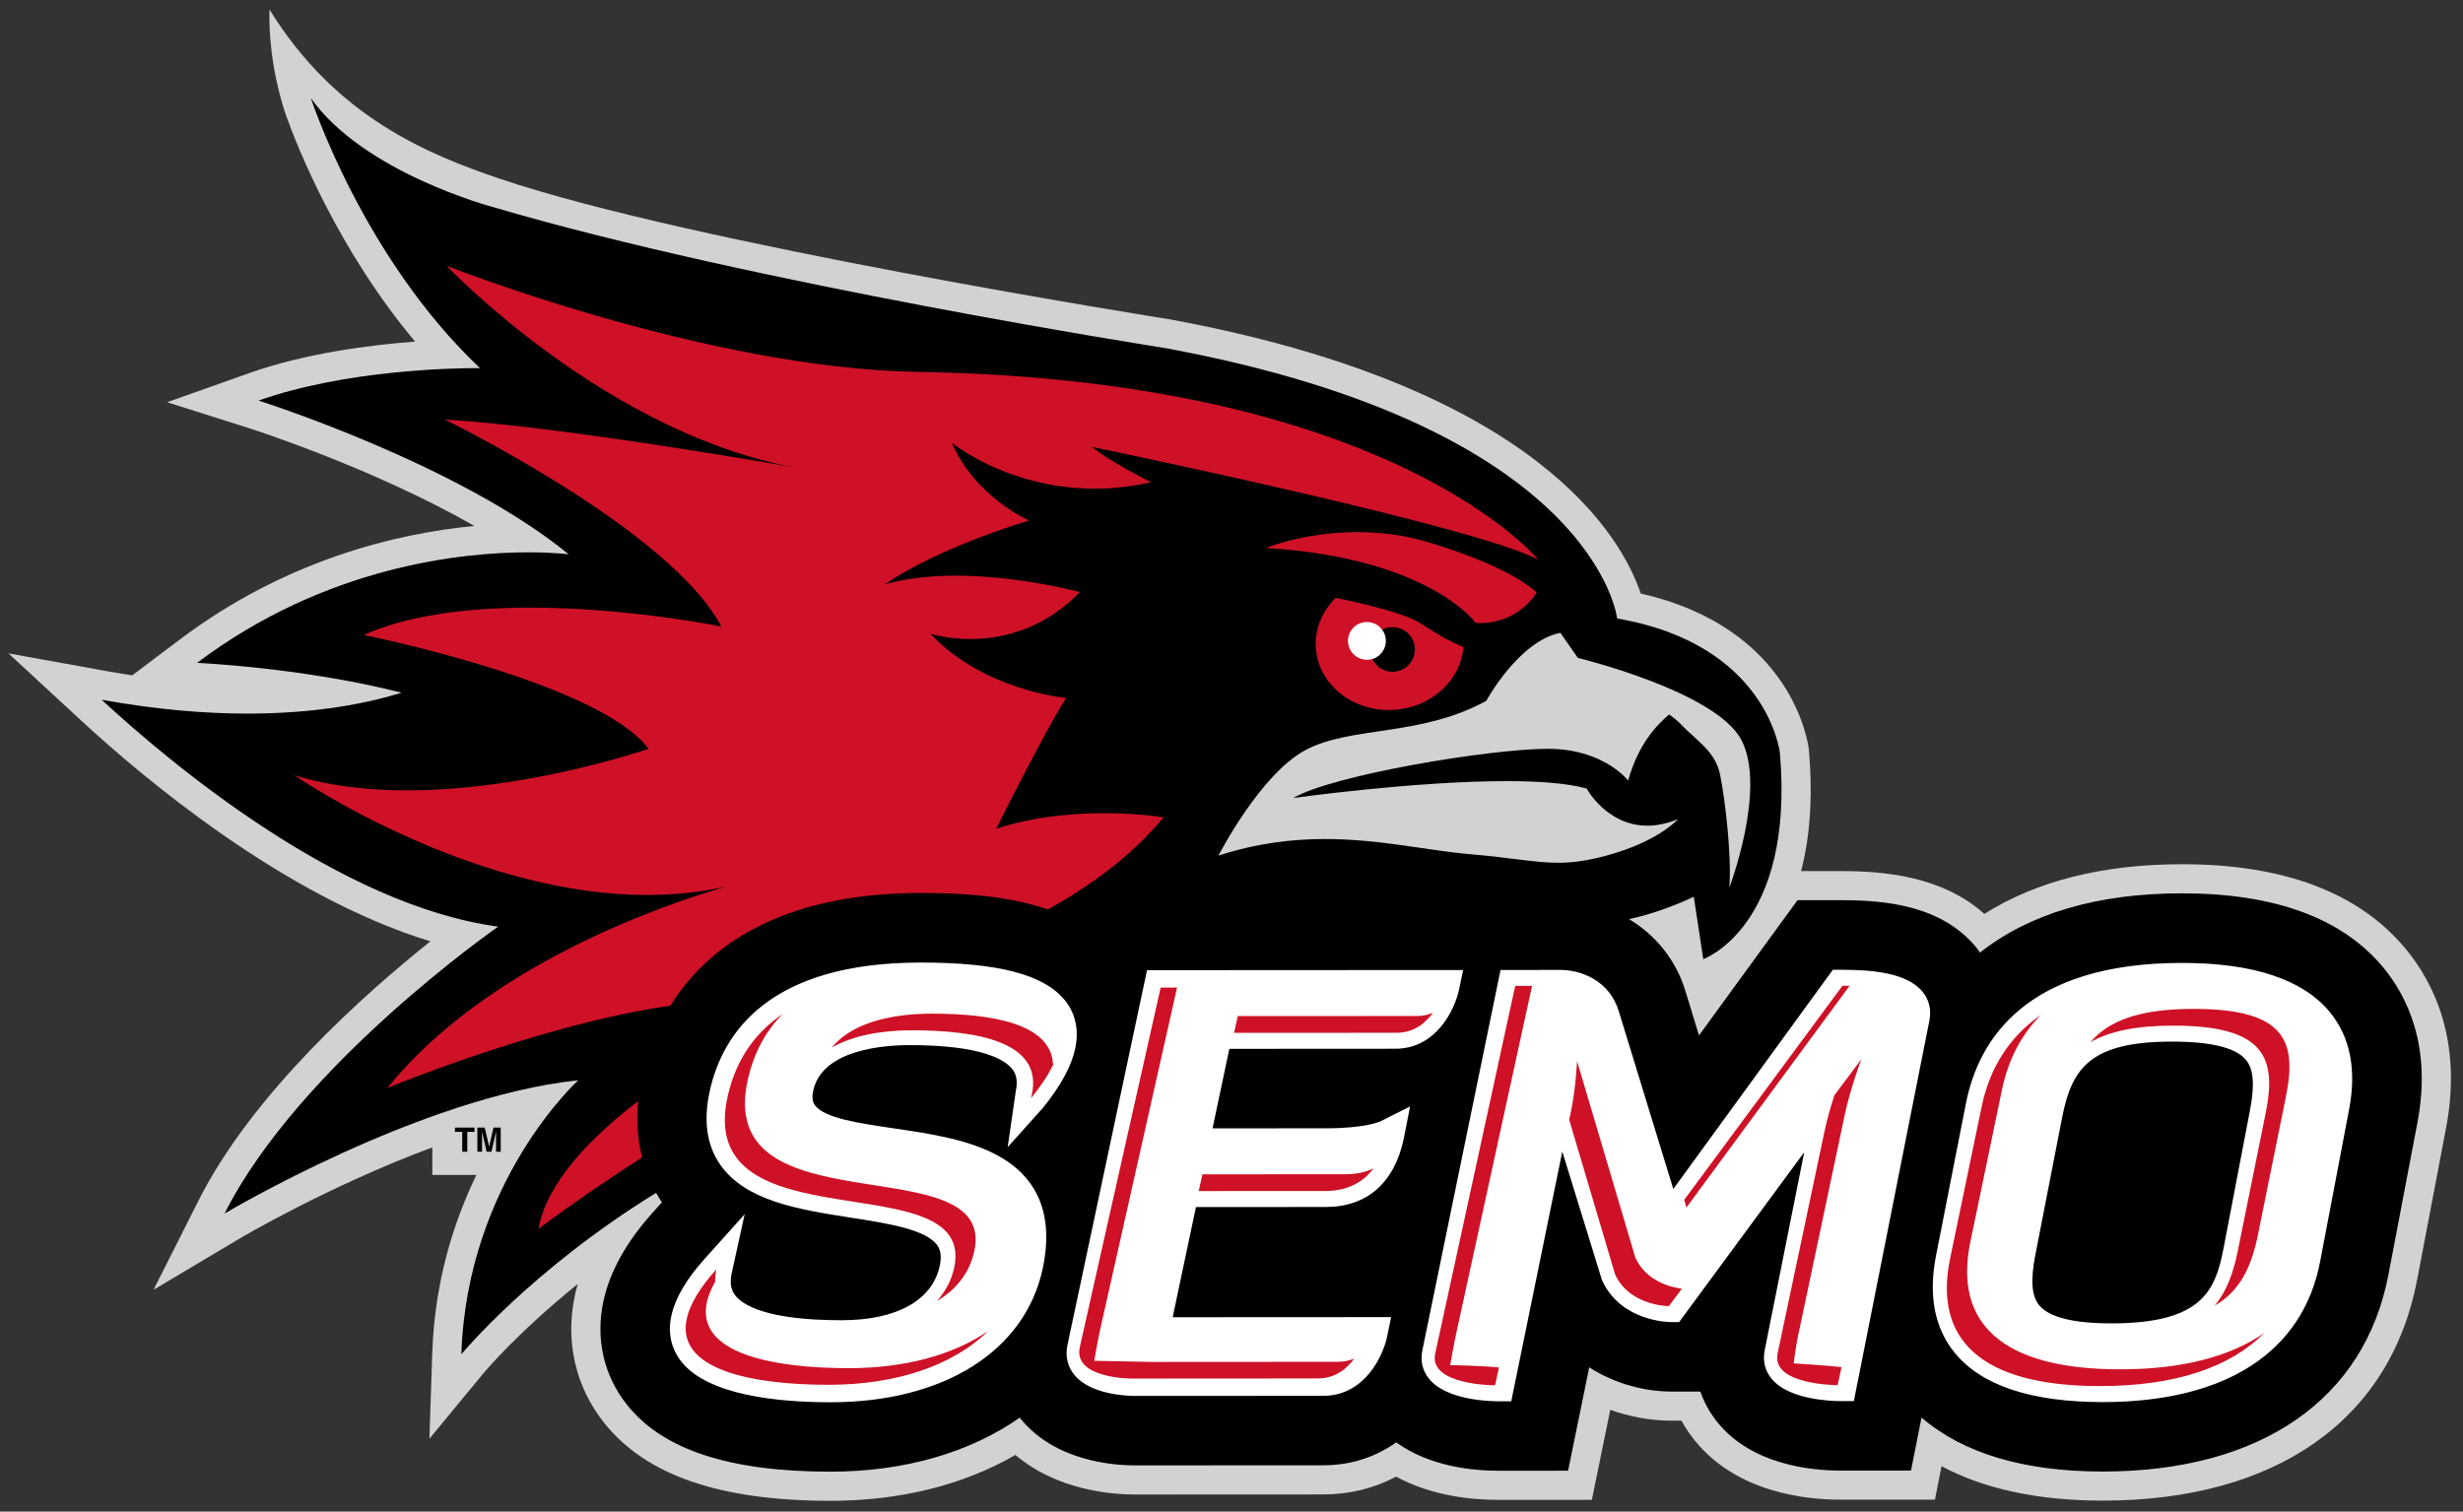 <?xml version="1.0" encoding="utf-8"?>
<svg xmlns="http://www.w3.org/2000/svg" height="151.62" width="247" viewBox="0 0 247 151.62">
 <rect x="0" y="0" width="247" height="151.62" fill="#333333" stroke="none"/>
 <g transform="matrix(1.333 0 0 -1.333 -112.66 247.39)">
  <g>
   <path d="m265.5 114.19c-3.499 4.227-9.156 6.37-16.815 6.37-5.965-3e-3 -10.955-1.26-14.883-3.739-3.19 2.861-7.591 3.221-10.762 3.221h-0.635l-2.39-1e-3c0.621 2.373 0.915 5.362 0.588 9.109l-2e-3 0.028-3e-3 0.028c-0.043 0.384-1.164 9.11-12.644 11.72-1.432 4.25-7.787 15.528-35.406 20.629l-0.031 5e-3 -0.03 5e-3c-0.309 0.048-35.965 5.694-50.342 10.566-5.434 1.841-12.364 4.644-17.357 12.745-0.102-4.127 1.128-7.641 1.268-8.031 0.843-2.338 3.891-10.05 9.69-16.96-3.501-0.264-8.317-0.892-12.508-2.379l-6.152-2.183 6.224-1.971c0.115-0.036 9.192-2.938 16.895-7.337-5.841-0.562-14.184-2.535-22.178-8.559l-3.564-2.686c-0.633 0.096-1.269 0.202-1.911 0.318l-7.399 1.338 5.522-5.103c4.475-4.136 15.173-13.204 26.224-16.566-4.953-3.949-13.381-11.436-17.446-19.501l-3.387-6.719 6.465 3.85c0.098 0.058 6.739 3.984 14.509 6.865v-2.074h3.317c-1.705-3.517-3.144-8.025-3.323-13.421l-0.213-6.428 4.093 4.961c0.034 0.041 2.521 3.013 7.065 6.683-0.074-0.26-0.14-0.52-0.197-0.78-0.774-3.52 0.018-6.974 2.231-9.726 3.144-3.909 8.703-5.809 16.993-5.809 5.233 0.003 9.997 1.191 13.901 3.452 3.129-2.658 7.228-2.978 9.013-2.978l14.156 0.007c1.965 0.001 3.799 0.451 5.47 1.339 2.63-1.424 5.558-1.749 7.684-1.749h0.988l6.056 0.003 0.358 1.751 0.855 4.183 0.171 0.839c1.481-0.529 3.057-0.816 4.579-0.816l0.61 6.64e-4h0.17c0.298-0.547 0.648-1.065 1.047-1.551 3.138-3.824 8.199-4.395 10.937-4.395l7.083 4e-3 0.35 1.763 0.15 0.752c3.22-1.721 7.286-2.59 12.139-2.59 13.014 0.007 21.629 6.063 23.639 16.616l2.179 11.445c1.251 6.574-0.964 10.947-3.041 13.458" fill="#d3d2d2"/>
   <path d="m107.9 178.22s3.883-11.971 12.728-20.333c0 0-0.095 0.003-0.274 0.003-1.596 0-9.832-0.119-16.384-2.443 0 0 15.008-4.745 23.331-11.568 0 0-1.124 0.149-3.034 0.149-4.961 6.7e-4 -15.233-1.014-24.921-8.316 0 0 7.978-0.355 15.382-2.246-2.5-0.775-6.347-1.572-11.587-1.572-3.152 0-6.808 0.288-10.979 1.043 5.136-4.747 17.878-15.46 29.833-17.073 0 0-14.934-10.375-20.585-21.589 0 0 14.747 8.792 26.607 10.028 0 0-8.36-7.582-8.793-20.615 0 0 5.223 6.331 14.65 12.144 0.144-0.255 0.29-0.493 0.438-0.712l-0.703-0.784c-1.964-2.189-3.204-4.413-3.686-6.608-0.629-2.859 8e-3 -5.659 1.797-7.884 2.701-3.358 7.702-4.991 15.286-4.991 5.623 0.003 10.527 1.475 14.227 4.064 0.016-0.02 0.03-0.042 0.045-0.062 2.582-3.184 6.904-3.529 8.643-3.529l14.155 0.007c2.151 6.65e-4 3.987 0.669 5.483 1.723 2.518-1.82 5.753-2.133 7.673-2.133l5.254 0.001 0.855 4.182 0.735 3.598c2.011-1.297 4.299-1.822 6.16-1.822h0.611l1.586 0.001c0.296-0.846 0.741-1.643 1.324-2.354 2.566-3.127 6.892-3.593 9.243-3.593h0.992l4.293 0.003 0.791 3.99c3.116-2.69 7.683-4.065 13.645-4.065 11.869 6e-3 19.693 5.414 21.486 14.836l2.18 11.445c1.092 5.737-0.799 9.502-2.577 11.65-3.064 3.701-8.153 5.577-15.127 5.577h-0.018c-6.349-3e-3 -11.449-1.511-15.19-4.457-0.092 0.128-0.18 0.261-0.281 0.384-2.591 3.152-6.789 3.557-10.156 3.557h-0.021l-0.612-0.001h-2.656l-1.925-2.638c-0.883-1.211-3.101-4.256-5.489-7.537l-1.027 3.354c-0.702 2.315-2.233 4.198-4.232 5.394 1.468 0.324 3.092 0.856 4.868 1.682l0.713-4.69s6.899 2.454 5.761 15.545c0 0-0.92 8.149-12.24 10.085 0 0-1.575 14.361-34.031 20.355 0 0-30.992 4.828-50.624 10.629 0 0-9.682 2.575-13.625 8.185zm94.008-40.25 1.312-1.885s10.395-2.512 12.308-6.183c1.912-3.671-0.91-11.108-0.91-11.108 0.187 2.506-0.339 6.748-0.696 8.505-0.358 1.759-1.713 2.497-2.993 3.835-0.183 0.191-0.477 0.434-0.838 0.7-0.932-0.807-2.298-2.184-3.086-4.975 0 0-1.732 2.253-5.691 2.38-0.117 4e-3 -0.242 0.004-0.374 0.004-4.315 6.7e-4 -16.175-1.966-19.125-3.7 0 0 9.068 1.27 16.043 1.27 2.415 0 4.579-0.152 6.029-0.561 0 0 1.503-2.791 4.56-2.791 0.691 0 1.461 0.143 2.31 0.492 0 0-1.466-1.681-5.345-2.733-1.491-0.405-2.591-0.549-3.674-0.549-1.733 0-3.422 0.371-6.602 0.642-3.232 0.275-6.812 1.144-10.934 1.144-2.466 0-5.125-0.311-8.019-1.247 0 0 3.139 6.14 6.571 7.953 3.43 1.813 8.623 0.979 13.573 3.687 0 0 2.458 4.512 5.578 5.12zm-83.164-37.229v-0.321h0.546v-1.494h0.381v1.494h0.543v0.321h-1.471zm1.686 0v-1.815h0.353v1.229c0 0.035-4.6e-4 0.084-0.001 0.148-6.6e-4 0.062-0.001 0.112-0.001 0.146l0.343-1.523h0.368l0.343 1.523c0-0.035-4.6e-4 -0.084-0.001-0.146-6.7e-4 -0.064 0-0.113 0-0.148v-1.229h0.353v1.815h-0.546l-0.327-1.427-0.331 1.427h-0.551z"/>
   <path d="m253.48 105.84c-0.754 0.911-2.619 1.373-5.543 1.372-6.058-3e-3 -7.538-1.907-8.271-5.658l-2.021-10.355c-0.381-1.947-0.291-3.128 0.288-3.832 0.744-0.902 2.573-1.358 5.439-1.357 6.803 4e-3 7.814 2.453 8.426 5.654l1.984 10.355c0.372 1.941 0.278 3.12-0.302 3.822zm7.765-3.724-2.179-11.445c-1.299-6.82-7.097-10.577-16.328-10.583-5.381-0.003-9.131 1.237-11.146 3.684-1.535 1.865-2.014 4.334-1.424 7.341l2.248 11.444c0.947 4.821 4.534 10.569 16.247 10.576 5.35 3e-3 9.091-1.236 11.115-3.681 1.544-1.866 2.039-4.334 1.468-7.337zm-38.23 10.499h-0.609l-0.36-0.492c-1.703-2.334-8.375-11.505-11.644-16.003l-4.099 13.372c-0.703 2.319-2.866 3.166-4.578 3.113l-4.321-3e-3 -5.882-28.626c-0.162-0.795 0.014-1.535 0.512-2.145 1.309-1.605 4.559-1.684 5.198-1.684l0.979 6.64e-4 3.84 18.791 2.962-9.598 0.062-0.158c1.434-3.043 5.007-3.076 5.158-3.076h0.606l9.412 12.78-2.975-14.903c-0.158-0.792 0.023-1.533 0.521-2.14 1.315-1.604 4.565-1.683 5.204-1.682l0.985 6.65e-4 5.683 28.635c0.162 0.812-0.019 1.563-0.519 2.172-1.202 1.462-3.909 1.648-6.135 1.647zm-33.516-5.94c3.057 1e-3 4.471 2.931 4.792 4.48l0.3 1.444-23.782-0.013-5.984-28.199c-0.177-0.837-6.6e-4 -1.614 0.511-2.244 1.23-1.517 4.032-1.593 4.582-1.592l14.15 0.007c3.073 0.001 4.489 2.931 4.809 4.481l0.297 1.443-16.435-0.009 1.751 8.29 9.777 0.005c3.088 0.001 5.169 1.831 5.859 5.149l0.471 2.414-2.218-1.115c-0.011-5e-3 -1.083-0.526-4.113-0.528l-8.528-4e-3 1.264 5.984zm-24.869 3.648c0.805-0.995 1.072-2.252 0.776-3.637-0.284-1.328-1.075-2.78-2.413-4.443l-2.668-2.975 0.614 4.231c0.2 0.931-0.071 1.402-0.292 1.675-0.536 0.663-2.25 1.776-7.7 1.773-1.955-6.6e-4 -6.574-0.336-7.249-3.419-0.137-0.626-6.6e-4 -0.918 0.113-1.083 0.684-0.989 3.34-1.378 5.909-1.755 2.809-0.412 5.89-0.863 8.169-2.227l0.038-0.022c0.851-0.515 1.589-1.158 2.157-1.977 1.133-1.629 1.427-3.762 0.877-6.337-1.326-6.196-7.433-10.048-15.936-10.052-4.007-2e-3 -9.21 0.522-11.233 3.038-0.786 0.977-1.051 2.183-0.764 3.485 0.285 1.301 1.117 2.726 2.469 4.234l3.042 3.391-0.976-4.449c-0.204-0.934 0.069-1.412 0.292-1.689 0.554-0.688 2.328-1.842 7.988-1.838 4.127 2e-3 6.813 1.492 7.371 4.087 0.188 0.877-0.011 1.298-0.176 1.54-0.827 1.204-3.711 1.654-6.501 2.09-3.913 0.61-7.958 1.24-9.867 4.032-0.988 1.444-1.242 3.293-0.758 5.496 0.97 4.408 4.508 9.664 15.861 9.669 5.837 3e-3 9.287-0.899 10.857-2.839" fill="#fff"/>
   <path d="m118.11 165.59s12.207-12.881 26.804-15.278c0 0-18.157 3.227-26.928 3.702 0 0 16.997-8.286 20.796-15.57 0 0-17.43 3.591-26.896-0.634 0 0 17.632-3.53 21.425-8.562 0 0-15.582-5.422-26.654-1.992 0 0 17.141-11.839 32.481-8.374-5.076-1.484-18.082-6.009-25.482-15.161 0 0 11.656 4.829 21.289 6.19 1.005 1.616 2.287 3.037 3.822 4.217 3.677 2.829 8.729 4.267 15.015 4.27h0.029c3.047 0 6.512-0.199 9.543-1.242 3.004 1.669 6.265 3.958 8.689 6.929 0 0-6.521 1.116-12.583-0.854 0 0 3.656 7.328 5.257 9.836 0 0-6.213 0.562-10.204 4.838 0 0 6.221-2.047 11.243 3.132 0 0-8.534 2.333-14.654 0.587 0 0 3.278 2.458 10.827 4.802 0 0-4.071 1.767-5.795 5.842 0 0 6.073-4.987 14.987-2.966 0 0-3.218 1.605-4.446 2.659 0 0 29.141-6.016 33.571-8.496 0 0-11.008 13.566-46.726 14.143-15.857 0.257-35.41 7.983-35.41 7.983zm69.226-20.051c-4.342 0.15-7.583-1.182-7.583-1.182 12.294-0.745 15.787-5.643 15.787-5.643 3.173-0.181 4.585 2.285 4.585 2.285s-1.707 1.861-8.158 3.792c-1.613 0.483-3.183 0.697-4.63 0.747zm-2.325-4.935c-1.012-0.991-1.601-2.329-1.503-3.769 0.189-2.781 2.835-4.866 5.911-4.658 2.819 0.192 4.997 2.249 5.199 4.731-1.245 0.479-2.188 1.118-3.281 1.805-1.142 0.716-4.089 1.427-6.325 1.891zm3.302-2.208c8e-3 -0.007 0.017-0.014 0.026-0.022l0.001 0.001c0.005-0.005 0.01-0.013 0.015-0.018 0.047-0.047 0.092-0.096 0.132-0.149 2e-3 -2e-3 0.005-0.002 0.006-0.004 0.203 0.106 0.427 0.176 0.672 0.192 0.927 0.064 1.729-0.636 1.793-1.563 0.062-0.928-0.639-1.728-1.566-1.792-0.711-0.049-1.346 0.355-1.632 0.964-1e-3 0-0.002-8.1e-4 -0.004-0.001-0.1-0.029-0.204-0.052-0.312-0.059 0.782 0.053 1.376 0.731 1.323 1.515-0.026 0.374-0.2 0.699-0.454 0.936zm34.819-26.979c-1.747-2.357-8.625-11.662-11.909-16.112l0.168-0.576c1.815 2.462 9.118 12.402 12.275 16.685-0.207 3e-3 -0.392 0.003-0.535 0.003zm-23.357-0.012-1.267-0.001-6.019-27.668c-0.52-2.39 4.504-2.388 4.504-2.388l0.292 1.343c-1.041 0.122-3.668 0.182-3.668 0.182s0.297 1.667 0.397 2.123l5.761 26.41zm-26.707-0.126-1.233-0.001-6.081-27.048c-0.533-2.373 3.861-2.372 3.861-2.372l14.049 0.009c1.299 6.65e-4 2.166 0.713 2.731 1.494-0.357-0.149-0.757-0.243-1.216-0.243l-14.051-0.009-4.289 0.085s0.262 1.542 0.429 2.285l5.799 25.8zm76.469-1.605c-4.095-2e-3 -6.388-0.9-7.758-2.509 1.403 0.808 3.378 1.248 6.233 1.25 6.962 0.003 7.789-2.47 6.949-6.62l-2.096-10.355c-0.334-1.649-0.833-3.029-1.743-4.099 1.956 1.126 2.781 2.96 3.267 5.358l2.098 10.355c0.84 4.151 0.013 6.624-6.949 6.62zm-57.22-0.293c-0.356-0.148-0.754-0.243-1.21-0.243v-0.001l-13.469-0.006-0.281-1.26 12.226 0.006c1.301 1e-3 2.169 0.718 2.735 1.504zm-37.702-0.067c-3.251-2e-3 -6.081-0.771-7.525-2.553 1.551 0.889 3.666 1.301 6.012 1.302 4.91 3e-3 9.942-0.868 9.034-4.863-0.019-0.084-0.038-0.165-0.057-0.249 0.753 0.919 1.284 1.74 1.66 2.49-0.096 3.146-4.652 3.875-9.123 3.873zm-11.229-0.034c-1.992-1.353-3.458-3.316-4.104-6.092-2.707-11.611 18.864-4.901 17.004-13.058-0.211-0.924-0.657-1.732-1.277-2.432 1.487 0.871 2.438 2.133 2.791 3.683 1.861 8.157-19.71 1.446-17.004 13.058 0.47 2.016 1.372 3.603 2.591 4.841zm94.68-0.056c-2.382-1.646-3.859-3.986-4.463-6.896l-2.377-11.443c-1.246-5.995 2.202-9.598 11.285-9.593 5.718 0.003 9.802 1.435 12.347 3.989-2.545-1.757-6.13-2.726-10.822-2.729-9.083-0.005-12.531 3.598-11.285 9.592l2.377 11.445c0.463 2.231 1.437 4.13 2.938 5.637zm-13.516-3.338-2.026-2.707c-0.251-0.771-0.538-1.736-0.725-2.619l-3.551-16.811c-0.505-2.39 4.521-2.388 4.521-2.388l0.286 1.358c-0.872 0.107-3.596 0.283-3.596 0.283s0.177 1.353 0.315 2.007l3.551 16.812c0.389 1.845 1.226 4.065 1.226 4.065zm-21.391-0.136s-0.087-2.095-0.486-3.94l-0.103-0.475 3.453-11.64c1.099-2.389 4.046-2.386 4.046-2.386l0.977 1.307c-0.904 0.125-2.695 0.591-3.498 2.339l-4.389 14.795zm-70.635-3.012c-3.636-2.793-6.884-6.169-7.498-9.614 0 0 3.376 2.542 7.797 5.373-0.306 1.206-0.451 2.614-0.299 4.241zm55.321-5.074c-0.577-0.269-1.272-0.433-2.117-0.434l-10.75-0.006-0.283-1.258 9.51 0.004c1.804 0.001 2.922 0.745 3.64 1.693zm-49.427-7.583c-1.288-1.416-1.991-2.664-2.224-3.664-0.921-3.953 5.052-5.032 10.683-5.029 4.898 0.003 9.231 1.353 11.979 4.047-2.707-1.862-6.391-2.794-10.465-2.796-5.631-0.003-11.604 1.075-10.683 5.029 0.103 0.443 0.314 0.941 0.611 1.474-3e-3 0.294 0.02 0.602 0.098 0.939z" fill="#ce1126"/>
   <path d="m188.77 137.46c-0.054 0.784-0.73 1.374-1.515 1.323-0.784-0.053-1.375-0.731-1.321-1.516 0.052-0.783 0.73-1.374 1.514-1.321 0.782 0.052 1.375 0.73 1.322 1.514" fill="#fff"/>
  </g>
 </g>
</svg>